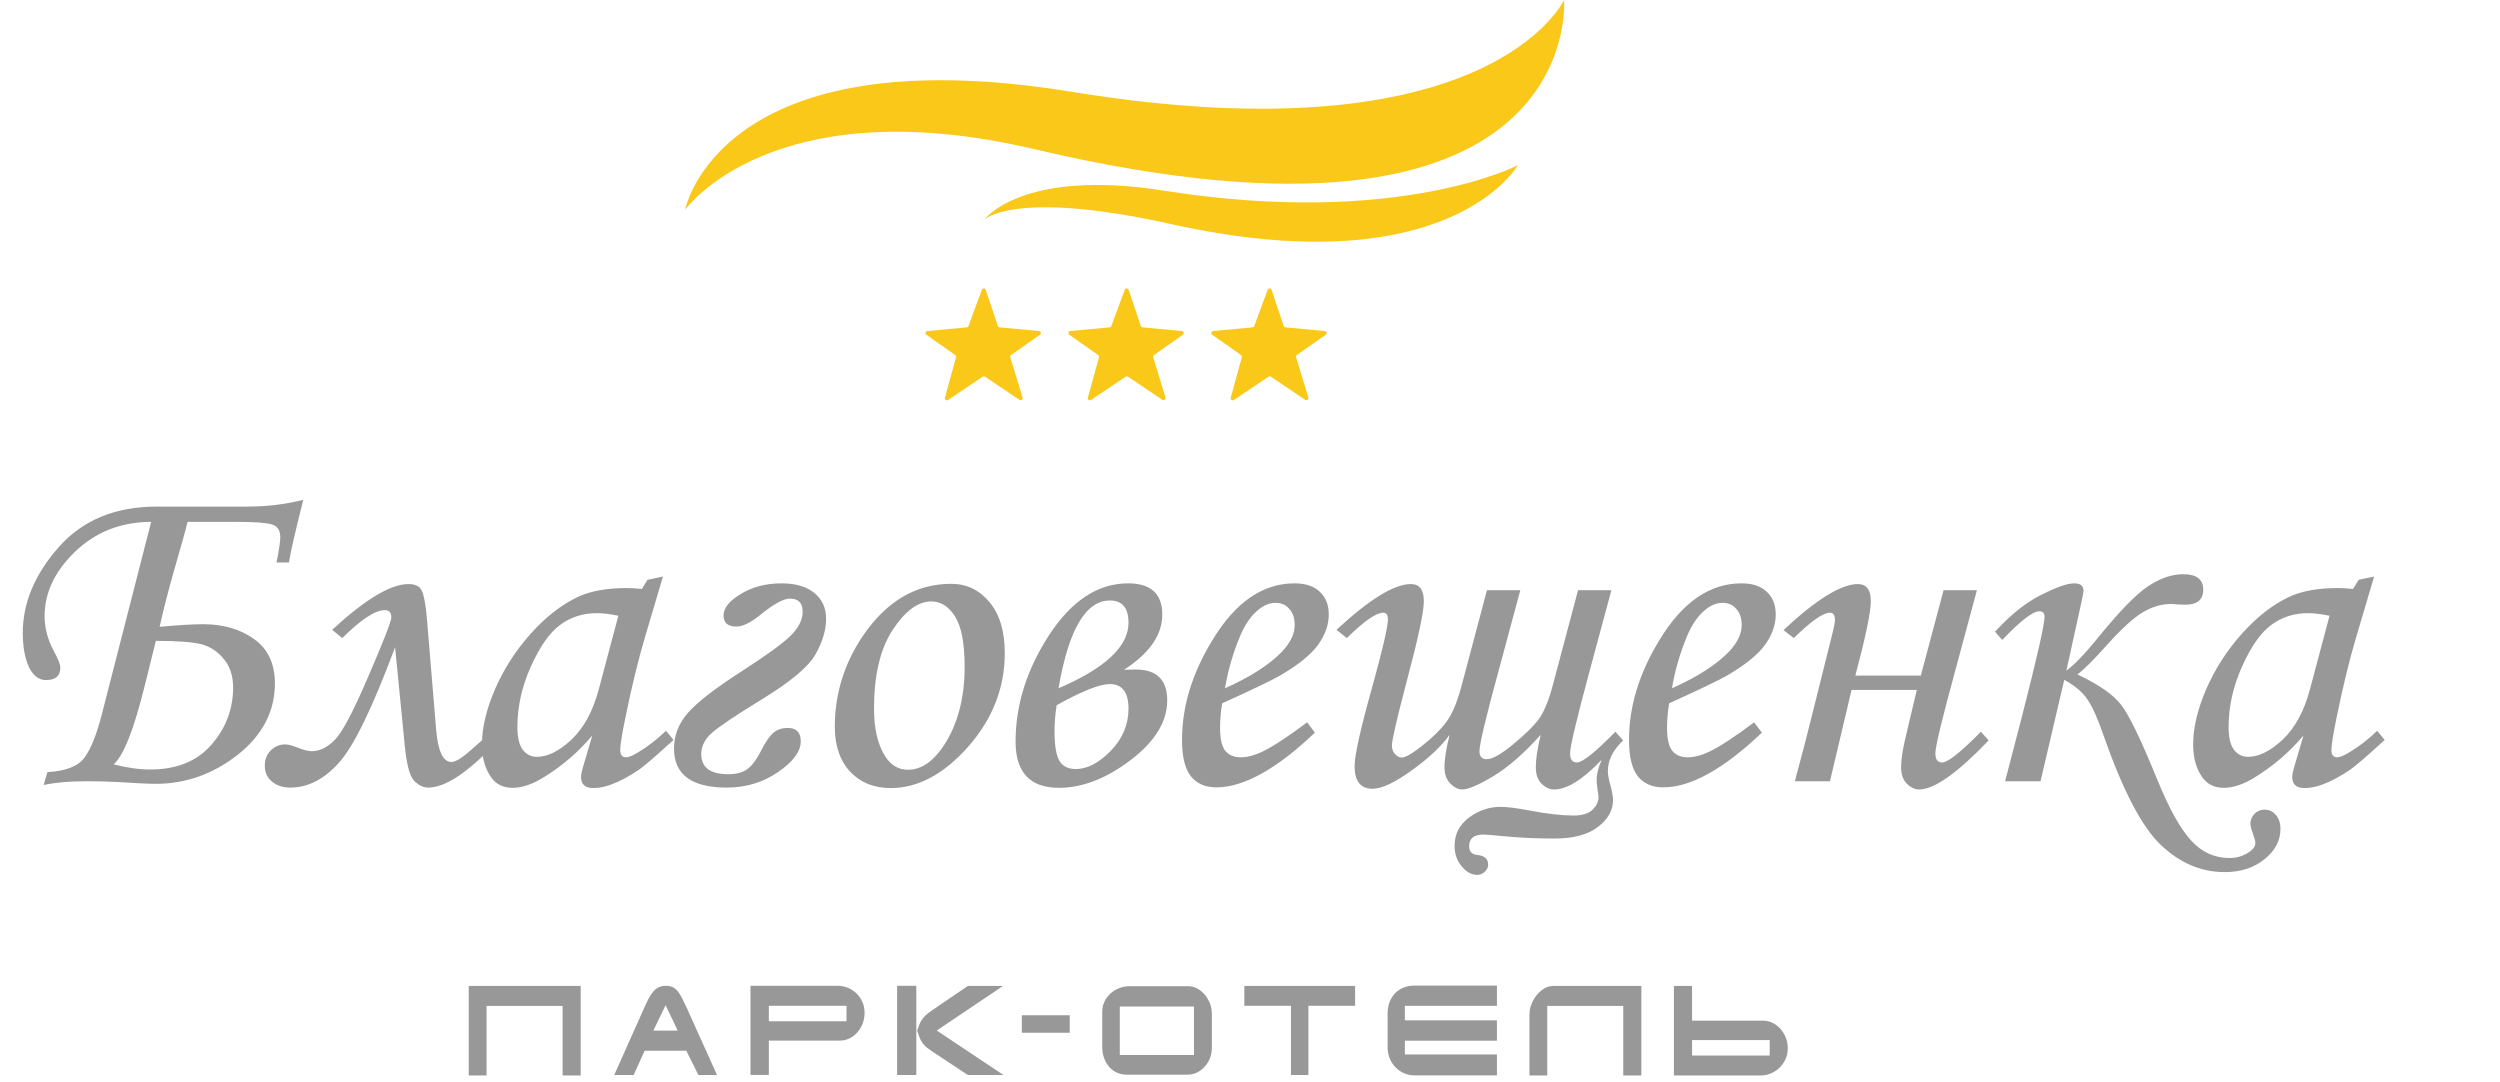 <svg width="208" height="90" viewBox="0 0 208 90" fill="none" xmlns="http://www.w3.org/2000/svg">
<path d="M39 89.481H40.484V83.692H46.808V89.481H48.312V82.032H39V89.481ZM56.761 83.071C56.647 82.838 56.524 82.641 56.396 82.482C56.271 82.328 56.134 82.217 55.98 82.137C55.667 81.981 55.137 81.981 54.807 82.14C54.642 82.22 54.491 82.336 54.36 82.49C54.223 82.647 54.095 82.838 53.978 83.06C53.853 83.296 53.728 83.561 53.6 83.849L51.105 89.438H52.72L53.637 87.419H57.102L58.105 89.438H59.654L57.162 83.906C57.011 83.595 56.88 83.316 56.761 83.071ZM54.357 85.748L55.377 83.632L56.385 85.748H54.357ZM71.263 82.655C71.058 82.456 70.816 82.297 70.546 82.186C70.272 82.074 69.985 82.017 69.692 82.017H62.441V89.436H63.968V86.576H69.891C70.164 86.576 70.426 86.517 70.671 86.397C70.919 86.278 71.138 86.112 71.323 85.902C71.508 85.694 71.659 85.446 71.77 85.167C71.879 84.888 71.933 84.589 71.933 84.273C71.933 83.945 71.873 83.641 71.753 83.367C71.634 83.097 71.468 82.858 71.263 82.655ZM70.429 84.971H63.968V83.683H70.429V84.971ZM83.451 82.032H80.524L77.648 83.991C77.494 84.093 77.357 84.193 77.235 84.287C77.112 84.381 77.007 84.475 76.913 84.575C76.819 84.671 76.737 84.777 76.668 84.885C76.6 84.993 76.54 85.118 76.486 85.258L76.306 85.745L76.489 86.26C76.537 86.397 76.594 86.522 76.66 86.633C76.722 86.739 76.796 86.841 76.879 86.935C76.961 87.029 77.058 87.118 77.164 87.197C77.275 87.286 77.4 87.374 77.537 87.462L80.524 89.441H83.491L77.938 85.739L83.451 82.032ZM74.641 89.438H76.238V82.02H74.641V89.438ZM85.017 85.922H89.001V84.469H85.017V85.922ZM100.232 82.749C100.053 82.539 99.842 82.365 99.603 82.24C99.366 82.114 99.116 82.052 98.862 82.052H93.942C93.66 82.052 93.384 82.106 93.116 82.211C92.848 82.319 92.603 82.47 92.395 82.658C92.188 82.846 92.017 83.074 91.891 83.333C91.769 83.589 91.706 83.874 91.706 84.179V87.103C91.706 87.436 91.758 87.747 91.86 88.029C91.963 88.311 92.102 88.556 92.279 88.758C92.455 88.963 92.669 89.122 92.911 89.236C93.156 89.35 93.421 89.41 93.7 89.41H98.84C99.01 89.41 99.181 89.384 99.347 89.33C99.512 89.279 99.671 89.202 99.816 89.105C99.964 89.008 100.104 88.889 100.226 88.755C100.352 88.621 100.46 88.47 100.545 88.308C100.634 88.148 100.705 87.972 100.753 87.787C100.802 87.605 100.827 87.411 100.827 87.214V84.355C100.827 84.056 100.773 83.766 100.668 83.487C100.56 83.213 100.411 82.963 100.232 82.749ZM99.338 87.778H93.167V83.743H99.338V87.778ZM103.532 83.683H107.408V89.441H108.86V83.683H112.744V82.032H103.53V83.683H103.532ZM116.802 82.157C116.532 82.262 116.295 82.416 116.093 82.615C115.897 82.812 115.737 83.06 115.623 83.347C115.509 83.632 115.45 83.962 115.45 84.327V87.135C115.45 87.474 115.509 87.79 115.629 88.072C115.752 88.356 115.914 88.604 116.119 88.812C116.324 89.02 116.563 89.182 116.828 89.299C117.093 89.413 117.375 89.472 117.668 89.472H124.545V87.73H116.885V86.585H124.545V84.894H116.885V83.686H124.545V82H117.685C117.372 81.995 117.073 82.049 116.802 82.157ZM128.717 82.126C128.557 82.191 128.406 82.279 128.264 82.388C128.119 82.502 127.982 82.635 127.86 82.784C127.737 82.934 127.629 83.1 127.538 83.279C127.447 83.458 127.378 83.638 127.324 83.831C127.276 84.016 127.25 84.207 127.25 84.395V89.478H128.731V83.692H135.055V89.481H136.559V82.032H129.184C129.033 82.032 128.873 82.063 128.717 82.126ZM148.579 86.332C148.468 86.053 148.32 85.808 148.132 85.597C147.947 85.392 147.727 85.224 147.48 85.102C147.235 84.982 146.973 84.919 146.702 84.919H140.779V82.032H139.27V89.481H146.503C146.782 89.481 147.061 89.424 147.331 89.31C147.599 89.196 147.844 89.04 148.052 88.838C148.26 88.638 148.428 88.396 148.556 88.12C148.681 87.849 148.744 87.547 148.744 87.223C148.744 86.91 148.69 86.608 148.579 86.332ZM147.24 87.818H140.779V86.531H147.24V87.818Z" fill="#989898"/>
<path d="M81.883 18.287C81.883 18.287 84.977 13.984 96.843 15.864C116.334 18.95 126.286 13.745 126.286 13.745C126.286 13.745 120.613 23.787 97.445 18.645C84.291 15.723 81.883 18.287 81.883 18.287Z" fill="#FAC819"/>
<path d="M57 17.453C57 17.453 59.811 2.853 89.15 7.637C123.944 13.313 130.132 0 130.132 0C130.132 0 131.96 23.222 86.128 12.424C64.219 7.259 57 17.453 57 17.453Z" fill="#FAC819"/>
<path d="M81.689 24.112L80.575 27.125C80.564 27.156 80.544 27.182 80.518 27.202C80.492 27.221 80.462 27.233 80.429 27.236L77.158 27.541C77.123 27.544 77.089 27.557 77.062 27.58C77.035 27.602 77.015 27.633 77.006 27.666C76.996 27.7 76.998 27.736 77.011 27.769C77.022 27.802 77.045 27.831 77.074 27.851L79.476 29.539C79.504 29.56 79.526 29.588 79.538 29.621C79.55 29.654 79.552 29.69 79.543 29.724L78.616 33.093C78.606 33.127 78.608 33.163 78.62 33.196C78.631 33.228 78.653 33.257 78.681 33.277C78.71 33.298 78.745 33.309 78.78 33.309C78.815 33.309 78.85 33.299 78.879 33.279L81.761 31.341C81.79 31.322 81.824 31.312 81.859 31.312C81.893 31.312 81.927 31.322 81.956 31.341L84.819 33.267C84.848 33.287 84.883 33.297 84.918 33.296C84.954 33.295 84.988 33.284 85.017 33.263C85.046 33.242 85.067 33.213 85.078 33.179C85.089 33.146 85.09 33.11 85.079 33.076L84.056 29.726C84.045 29.692 84.046 29.655 84.058 29.621C84.07 29.587 84.092 29.558 84.121 29.537L86.523 27.851C86.552 27.831 86.574 27.802 86.586 27.769C86.598 27.736 86.6 27.7 86.591 27.666C86.582 27.633 86.562 27.602 86.535 27.58C86.507 27.557 86.474 27.544 86.439 27.541L83.171 27.237C83.137 27.234 83.106 27.22 83.08 27.199C83.053 27.178 83.034 27.15 83.023 27.118L82.015 24.115C82.003 24.081 81.981 24.052 81.952 24.032C81.923 24.011 81.888 24 81.852 24C81.817 24 81.782 24.01 81.753 24.03C81.724 24.051 81.702 24.079 81.689 24.112Z" fill="#FAC819"/>
<path d="M93.58 24.112L92.465 27.125C92.454 27.156 92.434 27.182 92.409 27.202C92.383 27.221 92.353 27.233 92.32 27.236L89.049 27.541C89.013 27.544 88.98 27.557 88.953 27.58C88.925 27.602 88.906 27.633 88.896 27.666C88.887 27.7 88.889 27.736 88.901 27.769C88.913 27.802 88.936 27.831 88.965 27.851L91.367 29.539C91.395 29.56 91.417 29.588 91.428 29.621C91.441 29.654 91.443 29.69 91.434 29.724L90.506 33.093C90.497 33.127 90.498 33.163 90.51 33.196C90.522 33.228 90.544 33.257 90.572 33.277C90.601 33.298 90.635 33.309 90.67 33.309C90.706 33.309 90.74 33.299 90.77 33.279L93.652 31.341C93.68 31.322 93.715 31.312 93.749 31.312C93.784 31.312 93.818 31.322 93.847 31.341L96.71 33.267C96.738 33.287 96.773 33.297 96.809 33.296C96.844 33.295 96.879 33.284 96.907 33.263C96.936 33.242 96.957 33.213 96.968 33.179C96.98 33.146 96.98 33.11 96.97 33.076L95.947 29.726C95.936 29.692 95.937 29.655 95.948 29.621C95.96 29.587 95.982 29.558 96.012 29.537L98.413 27.851C98.442 27.831 98.465 27.802 98.476 27.769C98.489 27.736 98.491 27.7 98.481 27.666C98.472 27.633 98.452 27.602 98.425 27.58C98.398 27.557 98.364 27.544 98.329 27.541L95.061 27.237C95.028 27.234 94.996 27.22 94.97 27.199C94.944 27.178 94.924 27.15 94.914 27.118L93.905 24.115C93.893 24.081 93.872 24.052 93.842 24.032C93.813 24.011 93.779 24 93.743 24C93.707 24 93.672 24.01 93.644 24.03C93.614 24.051 93.592 24.079 93.58 24.112Z" fill="#FAC819"/>
<path d="M105.468 24.112L104.354 27.125C104.343 27.156 104.323 27.182 104.297 27.202C104.271 27.221 104.241 27.233 104.208 27.236L100.937 27.541C100.902 27.544 100.868 27.557 100.841 27.58C100.814 27.602 100.794 27.633 100.785 27.666C100.776 27.7 100.777 27.736 100.79 27.769C100.801 27.802 100.824 27.831 100.853 27.851L103.255 29.539C103.283 29.56 103.306 29.588 103.317 29.621C103.329 29.654 103.331 29.69 103.322 29.724L102.395 33.093C102.385 33.127 102.387 33.163 102.399 33.196C102.41 33.228 102.432 33.257 102.46 33.277C102.489 33.298 102.524 33.309 102.559 33.309C102.594 33.309 102.629 33.299 102.658 33.279L105.54 31.341C105.569 31.322 105.603 31.312 105.638 31.312C105.672 31.312 105.706 31.322 105.735 31.341L108.598 33.267C108.627 33.287 108.662 33.297 108.697 33.296C108.733 33.295 108.767 33.284 108.796 33.263C108.825 33.242 108.846 33.213 108.857 33.179C108.868 33.146 108.869 33.11 108.858 33.076L107.835 29.726C107.824 29.692 107.825 29.655 107.837 29.621C107.848 29.587 107.871 29.558 107.9 29.537L110.302 27.851C110.331 27.831 110.353 27.802 110.365 27.769C110.377 27.736 110.379 27.7 110.37 27.666C110.361 27.633 110.341 27.602 110.314 27.58C110.286 27.557 110.253 27.544 110.218 27.541L106.95 27.237C106.916 27.234 106.885 27.22 106.859 27.199C106.832 27.178 106.813 27.15 106.802 27.118L105.794 24.115C105.782 24.081 105.76 24.052 105.731 24.032C105.702 24.011 105.667 24 105.631 24C105.596 24 105.561 24.01 105.532 24.03C105.503 24.051 105.481 24.079 105.468 24.112Z" fill="#FAC819"/>
<path d="M15.605 43.418C15.501 43.887 15.124 45.247 14.473 47.5C13.991 49.193 13.594 50.742 13.281 52.148C14.896 52.005 16.1 51.934 16.895 51.934C18.574 51.934 19.987 52.344 21.133 53.164C22.292 53.984 22.871 55.215 22.871 56.855C22.871 59.186 21.842 61.165 19.785 62.793C17.728 64.408 15.449 65.215 12.949 65.215C12.428 65.215 11.341 65.163 9.688 65.059C8.88 65.019 8.04 65 7.168 65C5.762 65 4.583 65.104 3.633 65.312L3.945 64.238C5.482 64.16 6.517 63.75 7.051 63.008C7.585 62.253 8.06 61.055 8.477 59.414L12.578 43.418C10.065 43.431 7.956 44.258 6.25 45.898C4.557 47.526 3.711 49.316 3.711 51.27C3.711 52.233 3.958 53.184 4.453 54.121C4.831 54.811 5.02 55.286 5.02 55.547C5.02 56.237 4.622 56.582 3.828 56.582C3.229 56.582 2.754 56.217 2.402 55.488C2.064 54.746 1.895 53.802 1.895 52.656C1.895 50.169 2.884 47.8 4.863 45.547C6.855 43.281 9.583 42.148 13.047 42.148H20.547C22.213 42.148 23.776 41.96 25.234 41.582C24.531 44.368 24.134 46.107 24.043 46.797H23.008C23.216 45.729 23.32 45.033 23.32 44.707C23.32 44.147 23.105 43.796 22.676 43.652C22.246 43.496 21.191 43.418 19.512 43.418H15.605ZM12.969 53.32L11.992 57.246C11.107 60.788 10.26 62.904 9.453 63.594C10.56 63.88 11.575 64.023 12.5 64.023C14.7 64.023 16.4 63.333 17.598 61.953C18.796 60.573 19.395 58.991 19.395 57.207C19.395 56.243 19.141 55.456 18.633 54.844C18.125 54.219 17.513 53.809 16.797 53.613C16.081 53.418 14.805 53.32 12.969 53.32ZM41.485 61.562C39.037 64.206 37.084 65.527 35.626 65.527C35.222 65.527 34.831 65.338 34.454 64.961C34.089 64.583 33.829 63.6 33.673 62.012L32.872 53.848C30.997 58.874 29.441 62.077 28.204 63.457C26.967 64.837 25.619 65.527 24.161 65.527C23.536 65.527 23.022 65.358 22.618 65.019C22.227 64.694 22.032 64.258 22.032 63.711C22.032 63.19 22.195 62.767 22.52 62.441C22.859 62.103 23.262 61.934 23.731 61.934C23.979 61.934 24.343 62.031 24.825 62.227C25.294 62.409 25.665 62.5 25.938 62.5C26.589 62.5 27.227 62.188 27.852 61.562C28.477 60.938 29.415 59.16 30.665 56.23C31.928 53.301 32.559 51.68 32.559 51.367C32.559 50.964 32.377 50.762 32.013 50.762C31.218 50.762 30.04 51.536 28.477 53.086L27.637 52.402C30.385 49.863 32.501 48.594 33.985 48.594C34.545 48.594 34.91 48.77 35.079 49.121C35.261 49.46 35.404 50.202 35.509 51.348L36.29 60.742C36.446 62.513 36.869 63.398 37.559 63.398C37.911 63.398 38.49 63.034 39.298 62.305C40.118 61.562 40.678 61.081 40.977 60.859L41.485 61.562ZM53.869 48.242L55.158 47.969L53.693 52.91C53.107 54.876 52.554 57.142 52.033 59.707C51.746 61.1 51.603 61.999 51.603 62.402C51.603 62.806 51.766 63.008 52.091 63.008C52.3 63.008 52.632 62.871 53.087 62.598C53.895 62.116 54.669 61.517 55.412 60.801L56.037 61.562C54.552 62.917 53.602 63.737 53.185 64.023C52.352 64.596 51.558 65.019 50.802 65.293C50.308 65.475 49.826 65.566 49.357 65.566C49.019 65.566 48.765 65.488 48.595 65.332C48.426 65.176 48.341 64.948 48.341 64.648C48.341 64.453 48.394 64.186 48.498 63.848L49.279 61.191C48.159 62.533 46.825 63.685 45.275 64.648C44.325 65.247 43.452 65.547 42.658 65.547C41.903 65.547 41.323 65.28 40.919 64.746C40.373 64.03 40.099 63.092 40.099 61.934C40.099 60.553 40.464 59.017 41.193 57.324C41.935 55.632 42.925 54.095 44.162 52.715C45.399 51.335 46.701 50.319 48.068 49.668C49.123 49.173 50.477 48.926 52.13 48.926C52.547 48.926 52.97 48.952 53.4 49.004L53.869 48.242ZM51.447 51.23C50.744 51.087 50.151 51.016 49.669 51.016C48.498 51.016 47.475 51.341 46.603 51.992C45.731 52.63 44.917 53.789 44.162 55.469C43.419 57.135 43.048 58.802 43.048 60.469C43.048 61.354 43.198 61.992 43.498 62.383C43.797 62.773 44.188 62.969 44.669 62.969C45.568 62.969 46.532 62.487 47.56 61.523C48.589 60.547 49.344 59.147 49.826 57.324L51.447 51.23ZM68.733 51.484C68.733 52.409 68.44 53.392 67.854 54.434C67.281 55.462 65.803 56.706 63.42 58.164C61.168 59.544 59.755 60.495 59.182 61.016C58.622 61.536 58.342 62.109 58.342 62.734C58.342 63.854 59.091 64.414 60.588 64.414C61.265 64.414 61.799 64.271 62.19 63.984C62.581 63.685 62.952 63.19 63.303 62.5C63.681 61.745 64.026 61.237 64.338 60.977C64.651 60.703 65.054 60.566 65.549 60.566C66.265 60.566 66.623 60.938 66.623 61.68C66.623 62.526 65.992 63.379 64.729 64.238C63.479 65.098 62.06 65.527 60.471 65.527C57.541 65.527 56.077 64.447 56.077 62.285C56.077 61.178 56.467 60.182 57.248 59.297C58.03 58.411 59.501 57.272 61.663 55.879C63.746 54.538 65.12 53.542 65.784 52.891C66.448 52.227 66.78 51.562 66.78 50.898C66.78 50.169 66.428 49.805 65.725 49.805C65.178 49.805 64.325 50.28 63.166 51.23C62.411 51.829 61.78 52.129 61.272 52.129C60.556 52.129 60.198 51.823 60.198 51.211C60.198 50.586 60.679 49.987 61.643 49.414C62.606 48.828 63.733 48.535 65.022 48.535C66.194 48.535 67.105 48.802 67.756 49.336C68.407 49.87 68.733 50.586 68.733 51.484ZM79.144 48.574C80.42 48.574 81.481 49.082 82.327 50.098C83.174 51.113 83.597 52.526 83.597 54.336C83.597 57.227 82.581 59.824 80.55 62.129C78.519 64.421 76.37 65.566 74.105 65.566C72.712 65.566 71.585 65.111 70.726 64.199C69.879 63.288 69.456 62.044 69.456 60.469C69.456 57.734 70.237 55.208 71.8 52.891C73.766 50.013 76.214 48.574 79.144 48.574ZM77.484 50.039C76.377 50.039 75.303 50.833 74.261 52.422C73.232 53.997 72.718 56.178 72.718 58.965C72.718 60.658 73.037 61.992 73.675 62.969C74.144 63.685 74.769 64.043 75.55 64.043C76.644 64.043 77.64 63.366 78.538 62.012C79.684 60.254 80.257 58.073 80.257 55.469C80.257 53.516 79.99 52.122 79.456 51.289C78.935 50.456 78.278 50.039 77.484 50.039ZM93.519 55.723L94.496 55.703C96.241 55.703 97.113 56.562 97.113 58.281C97.113 60.039 96.098 61.693 94.066 63.242C92.035 64.779 90.049 65.547 88.109 65.547C85.701 65.547 84.496 64.264 84.496 61.699C84.496 58.652 85.427 55.697 87.289 52.832C89.164 49.967 91.352 48.535 93.852 48.535C95.753 48.535 96.703 49.401 96.703 51.133C96.703 52.825 95.642 54.355 93.519 55.723ZM88.07 57.266C91.951 55.599 93.891 53.783 93.891 51.816C93.891 50.579 93.376 49.961 92.348 49.961C90.329 49.961 88.904 52.396 88.07 57.266ZM87.914 58.672C87.797 59.401 87.738 60.117 87.738 60.82C87.738 61.992 87.868 62.812 88.129 63.281C88.402 63.75 88.865 63.984 89.516 63.984C90.453 63.984 91.417 63.483 92.406 62.48C93.396 61.465 93.891 60.293 93.891 58.965C93.891 57.598 93.37 56.914 92.328 56.914C91.495 56.914 90.023 57.5 87.914 58.672ZM108.755 60.098L109.399 60.957C106.209 63.991 103.475 65.508 101.196 65.508C100.272 65.508 99.562 65.195 99.067 64.57C98.585 63.945 98.344 62.943 98.344 61.562C98.344 58.776 99.191 56.003 100.884 53.242C102.785 50.104 105.057 48.535 107.7 48.535C108.624 48.535 109.328 48.77 109.809 49.238C110.304 49.694 110.552 50.325 110.552 51.133C110.552 51.979 110.259 52.812 109.673 53.633C109.087 54.453 108.039 55.306 106.528 56.191C105.773 56.621 104.158 57.396 101.684 58.516C101.567 59.219 101.509 59.889 101.509 60.527C101.509 61.452 101.652 62.096 101.938 62.461C102.238 62.825 102.667 63.008 103.227 63.008C103.761 63.008 104.347 62.858 104.985 62.559C105.845 62.155 107.101 61.335 108.755 60.098ZM101.919 57.266C104.015 56.328 105.591 55.319 106.645 54.238C107.361 53.483 107.72 52.734 107.72 51.992C107.72 51.432 107.57 50.99 107.27 50.664C106.984 50.325 106.606 50.156 106.137 50.156C105.656 50.156 105.187 50.339 104.731 50.703C104.119 51.185 103.605 51.914 103.188 52.891C102.589 54.323 102.166 55.781 101.919 57.266ZM128.189 61.133C126.783 62.695 125.461 63.848 124.224 64.59C123 65.319 122.147 65.684 121.666 65.684C121.327 65.684 120.995 65.521 120.67 65.195C120.344 64.87 120.181 64.421 120.181 63.848C120.181 63.158 120.324 62.253 120.611 61.133C119.921 62.096 118.866 63.086 117.447 64.102C116.041 65.117 114.96 65.625 114.205 65.625C113.202 65.625 112.701 65 112.701 63.75C112.701 62.852 113.189 60.658 114.166 57.168C115.038 54.03 115.474 52.148 115.474 51.523C115.474 51.159 115.344 50.977 115.084 50.977C114.498 50.977 113.489 51.68 112.056 53.086L111.197 52.402C113.931 49.863 115.995 48.594 117.388 48.594C118.104 48.594 118.463 49.069 118.463 50.02C118.463 50.905 117.994 53.105 117.056 56.621C116.223 59.785 115.806 61.589 115.806 62.031C115.806 62.305 115.891 62.539 116.06 62.734C116.242 62.93 116.431 63.027 116.627 63.027C116.939 63.027 117.518 62.689 118.365 62.012C119.224 61.335 119.888 60.677 120.357 60.039C120.826 59.401 121.236 58.425 121.588 57.109L123.716 49.102H126.49L124.654 55.918C123.612 59.733 123.091 61.927 123.091 62.5C123.091 62.943 123.293 63.164 123.697 63.164C124.166 63.164 124.895 62.754 125.884 61.934C126.887 61.113 127.603 60.41 128.033 59.824C128.463 59.225 128.84 58.32 129.166 57.109L131.295 49.102H134.068L132.232 55.918C131.164 59.876 130.63 62.129 130.63 62.676C130.63 63.184 130.819 63.438 131.197 63.438C131.666 63.438 132.733 62.585 134.4 60.879L135.045 61.602C134.198 62.409 133.775 63.255 133.775 64.141C133.775 64.44 133.847 64.844 133.99 65.352C134.133 65.885 134.205 66.289 134.205 66.562C134.205 67.422 133.782 68.171 132.935 68.809C132.102 69.447 130.904 69.766 129.341 69.766C127.896 69.766 126.548 69.707 125.298 69.59C124.27 69.486 123.645 69.434 123.423 69.434C122.629 69.434 122.232 69.759 122.232 70.41C122.232 70.853 122.466 71.094 122.935 71.133C123.521 71.198 123.814 71.465 123.814 71.934C123.814 72.155 123.723 72.35 123.541 72.519C123.358 72.702 123.15 72.793 122.916 72.793C122.434 72.793 121.998 72.552 121.607 72.07C121.216 71.602 121.021 71.035 121.021 70.371C121.021 69.408 121.418 68.626 122.213 68.027C123.02 67.428 123.899 67.129 124.849 67.129C125.396 67.129 126.21 67.233 127.291 67.441C128.749 67.715 129.953 67.852 130.904 67.852C131.646 67.852 132.18 67.689 132.505 67.363C132.831 67.038 132.994 66.699 132.994 66.348C132.994 66.178 132.968 65.963 132.916 65.703C132.864 65.378 132.838 65.111 132.838 64.902C132.838 64.434 132.968 63.9 133.228 63.301V63.242C131.679 64.87 130.37 65.684 129.302 65.684C128.925 65.684 128.573 65.521 128.248 65.195C127.935 64.87 127.779 64.421 127.779 63.848C127.779 63.158 127.916 62.253 128.189 61.133ZM145.944 60.098L146.588 60.957C143.398 63.991 140.664 65.508 138.385 65.508C137.461 65.508 136.751 65.195 136.256 64.57C135.774 63.945 135.534 62.943 135.534 61.562C135.534 58.776 136.38 56.003 138.073 53.242C139.974 50.104 142.246 48.535 144.889 48.535C145.814 48.535 146.517 48.77 146.998 49.238C147.493 49.694 147.741 50.325 147.741 51.133C147.741 51.979 147.448 52.812 146.862 53.633C146.276 54.453 145.228 55.306 143.717 56.191C142.962 56.621 141.347 57.396 138.873 58.516C138.756 59.219 138.698 59.889 138.698 60.527C138.698 61.452 138.841 62.096 139.127 62.461C139.427 62.825 139.857 63.008 140.416 63.008C140.95 63.008 141.536 62.858 142.174 62.559C143.034 62.155 144.29 61.335 145.944 60.098ZM139.108 57.266C141.204 56.328 142.78 55.319 143.834 54.238C144.551 53.483 144.909 52.734 144.909 51.992C144.909 51.432 144.759 50.99 144.459 50.664C144.173 50.325 143.795 50.156 143.327 50.156C142.845 50.156 142.376 50.339 141.92 50.703C141.308 51.185 140.794 51.914 140.377 52.891C139.778 54.323 139.355 55.781 139.108 57.266ZM165.456 61.602C162.852 64.323 160.925 65.684 159.675 65.684C159.31 65.684 158.965 65.521 158.64 65.195C158.327 64.87 158.171 64.421 158.171 63.848C158.171 63.184 158.301 62.324 158.562 61.27L159.48 57.402H154.05L152.253 65H149.343C149.369 64.844 149.506 64.316 149.753 63.418C149.935 62.767 150.28 61.426 150.788 59.395L152.527 52.422C152.618 52.057 152.663 51.771 152.663 51.562C152.663 51.172 152.527 50.977 152.253 50.977C151.68 50.977 150.678 51.68 149.245 53.086L148.386 52.422C151.12 49.87 153.184 48.594 154.577 48.594C155.293 48.594 155.652 49.069 155.652 50.02C155.652 50.931 155.222 52.995 154.363 56.211H159.812L161.706 49.102H164.48L162.644 55.918C161.563 59.876 161.023 62.129 161.023 62.676C161.023 63.184 161.211 63.438 161.589 63.438C162.058 63.438 163.132 62.585 164.812 60.879L165.456 61.602ZM171.922 55.801C172.586 55.306 173.413 54.453 174.402 53.242C176.264 50.938 177.697 49.453 178.699 48.789C179.715 48.112 180.698 47.773 181.648 47.773C182.755 47.773 183.309 48.203 183.309 49.062C183.309 49.896 182.807 50.312 181.805 50.312L181.258 50.293C180.971 50.267 180.757 50.254 180.613 50.254C179.845 50.254 179.083 50.475 178.328 50.918C177.573 51.348 176.59 52.233 175.379 53.574C174.22 54.876 173.374 55.723 172.84 56.113C174.611 56.947 175.822 57.786 176.473 58.633C177.137 59.479 178.146 61.569 179.5 64.902C180.477 67.285 181.408 68.958 182.293 69.922C183.178 70.898 184.246 71.387 185.496 71.387C186.03 71.387 186.518 71.257 186.961 70.996C187.417 70.736 187.645 70.449 187.645 70.137C187.645 69.981 187.573 69.707 187.43 69.316C187.299 68.965 187.234 68.698 187.234 68.516C187.234 68.229 187.345 67.962 187.566 67.715C187.801 67.481 188.081 67.363 188.406 67.363C188.784 67.363 189.096 67.507 189.344 67.793C189.604 68.092 189.734 68.483 189.734 68.965C189.734 69.941 189.292 70.781 188.406 71.484C187.534 72.201 186.427 72.559 185.086 72.559C183.133 72.559 181.362 71.803 179.773 70.293C178.198 68.796 176.603 65.736 174.988 61.113C174.533 59.785 174.096 58.815 173.68 58.203C173.276 57.591 172.632 57.044 171.746 56.562L169.773 65H166.824L168.191 59.746C169.467 54.772 170.105 51.96 170.105 51.309C170.105 51.009 169.962 50.859 169.676 50.859C169.129 50.859 168.1 51.654 166.59 53.242L165.984 52.559C167.286 51.139 168.569 50.117 169.832 49.492C171.095 48.854 172.007 48.535 172.566 48.535C173.087 48.535 173.348 48.737 173.348 49.141C173.348 49.284 173.263 49.727 173.094 50.469L171.922 55.801ZM196.239 48.242L197.528 47.969L196.063 52.91C195.477 54.876 194.924 57.142 194.403 59.707C194.117 61.1 193.973 61.999 193.973 62.402C193.973 62.806 194.136 63.008 194.462 63.008C194.67 63.008 195.002 62.871 195.458 62.598C196.265 62.116 197.04 61.517 197.782 60.801L198.407 61.562C196.923 62.917 195.972 63.737 195.555 64.023C194.722 64.596 193.928 65.019 193.173 65.293C192.678 65.475 192.196 65.566 191.727 65.566C191.389 65.566 191.135 65.488 190.966 65.332C190.796 65.176 190.712 64.948 190.712 64.648C190.712 64.453 190.764 64.186 190.868 63.848L191.649 61.191C190.529 62.533 189.195 63.685 187.645 64.648C186.695 65.247 185.822 65.547 185.028 65.547C184.273 65.547 183.693 65.28 183.29 64.746C182.743 64.03 182.47 63.092 182.47 61.934C182.47 60.553 182.834 59.017 183.563 57.324C184.305 55.632 185.295 54.095 186.532 52.715C187.769 51.335 189.071 50.319 190.438 49.668C191.493 49.173 192.847 48.926 194.501 48.926C194.917 48.926 195.341 48.952 195.77 49.004L196.239 48.242ZM193.817 51.23C193.114 51.087 192.522 51.016 192.04 51.016C190.868 51.016 189.846 51.341 188.973 51.992C188.101 52.63 187.287 53.789 186.532 55.469C185.79 57.135 185.419 58.802 185.419 60.469C185.419 61.354 185.568 61.992 185.868 62.383C186.167 62.773 186.558 62.969 187.04 62.969C187.938 62.969 188.902 62.487 189.93 61.523C190.959 60.547 191.714 59.147 192.196 57.324L193.817 51.23Z" fill="#989898"/>
</svg>
